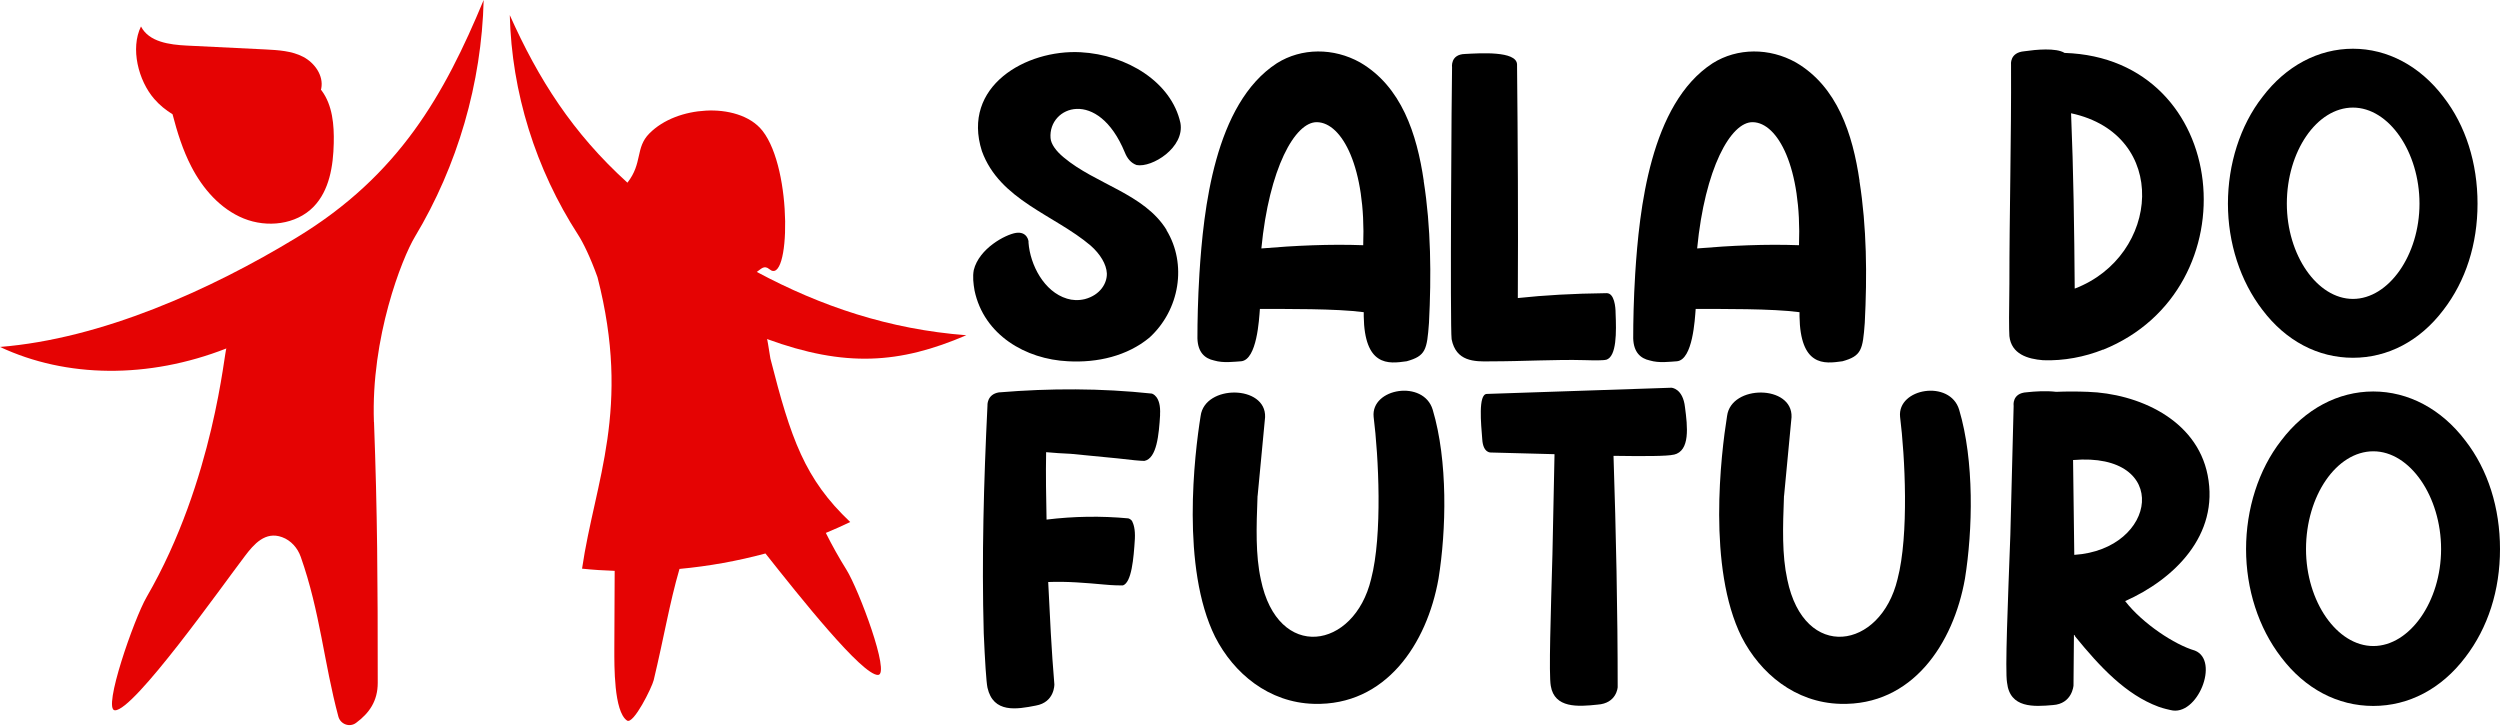 <svg width="584" height="170" viewBox="0 0 584 170" fill="none" xmlns="http://www.w3.org/2000/svg">
<path d="M272.483 53.752C277.327 61.688 275.604 72.377 268.511 78.864C263.303 83.168 256.371 84.779 249.461 84.392C239.611 83.923 229.843 78.272 227.654 67.868C227.37 66.237 227.188 64.625 227.471 63.095C228.708 58.036 234.869 54.792 237.321 54.405C239.874 54.017 240.361 56.221 240.26 56.69C240.645 61.851 243.867 68.154 249.258 69.766C250.494 70.153 251.913 70.235 253.433 69.868C257.04 68.909 258.641 66.135 258.56 63.85C258.459 61.749 257.04 59.362 254.77 57.363C246.339 50.203 233.531 46.755 229.376 35.311C224.533 20.134 239.712 11.526 252.419 12.199C263.222 12.77 273.659 19.175 275.746 28.722C276.78 34.454 269.119 39.228 265.512 38.555C264.194 38.086 263.323 37.025 262.755 35.597C256.493 20.42 244.84 24.806 245.407 32.251C245.509 33.679 246.725 35.311 248.447 36.739C255.926 43.042 267.315 45.246 272.524 53.732L272.483 53.752Z" fill="black"/>
<path d="M332.574 42.288C334.276 53.079 334.377 64.339 333.81 75.416C333.344 81.72 333.06 83.147 328.601 84.392C326.514 84.677 323.96 85.065 321.974 83.719C320.069 82.474 318.65 79.618 318.569 73.886V72.927C312.226 72.071 300.188 72.173 294.31 72.173C294.128 74.559 293.642 84.004 289.953 84.392C288.251 84.494 285.778 84.861 283.61 84.208C281.421 83.739 279.82 82.291 279.719 79.047C279.719 75.131 279.82 69.888 280.185 63.952C281.137 49.06 283.691 24.234 298.283 14.769C304.059 11.138 311.557 11.138 317.718 14.585C327.385 20.216 330.993 31.293 332.594 42.288H332.574ZM318.448 57.281C319.117 39.146 313.523 28.641 307.646 28.539C302.518 28.437 296.459 39.33 294.655 58.036C302.62 57.363 310.584 56.996 318.448 57.281Z" fill="black"/>
<path d="M375.214 84.025C374.647 84.208 372.661 84.208 370.087 84.127C363.359 83.943 355.86 84.412 348.199 84.412C344.308 84.514 340.133 84.412 339.1 79.251C338.714 76.477 339.099 18.992 339.201 15.748C339.201 15.748 338.735 12.688 342.241 12.607C345.747 12.423 354.178 11.852 354.38 14.993C354.563 33.23 354.664 51.468 354.563 69.623C360.906 68.95 367.351 68.582 375.316 68.481C377.119 68.481 377.403 71.724 377.403 73.152C377.586 77.538 377.687 83.27 375.214 84.045V84.025Z" fill="black"/>
<path d="M434.372 42.288C436.075 53.079 436.176 64.339 435.609 75.416C435.143 81.72 434.859 83.147 430.4 84.392C428.313 84.677 425.759 85.065 423.773 83.719C421.868 82.474 420.449 79.618 420.368 73.886V72.927C414.025 72.071 401.987 72.173 396.109 72.173C395.927 74.559 395.44 84.004 391.752 84.392C390.05 84.494 387.577 84.861 385.409 84.208C383.22 83.739 381.619 82.291 381.517 79.047C381.517 75.131 381.619 69.888 381.983 63.952C382.936 49.06 385.49 24.234 400.081 14.769C405.857 11.138 413.356 11.138 419.517 14.585C429.184 20.216 432.792 31.293 434.393 42.288H434.372ZM420.247 57.281C420.915 39.146 415.322 28.641 409.445 28.539C404.317 28.437 398.257 39.33 396.454 58.036C404.418 57.363 412.383 56.996 420.247 57.281Z" fill="black"/>
<path d="M271.004 96.876C270.72 101.548 270.234 107.076 267.336 107.667C266.464 107.667 264.255 107.464 261.073 107.076C258.074 106.79 254.122 106.403 250.17 106.015C248.244 105.913 246.117 105.811 244.374 105.628C244.272 110.87 244.374 116.133 244.475 121.376C250.839 120.601 257.202 120.499 263.566 121.09C263.566 121.09 264.052 121.192 264.437 121.682C264.822 122.457 265.208 123.62 265.106 125.864C264.822 130.535 264.336 136.063 262.309 136.757C261.722 136.757 260.08 136.757 257.972 136.553C253.635 136.165 249.298 135.778 244.86 135.961C245.245 143.937 245.63 151.995 246.299 159.869C246.299 159.869 246.4 164.051 241.962 164.826C237.523 165.703 232.031 166.662 230.673 160.644C230.39 159.278 230.086 154.423 229.802 147.915C229.316 130.229 229.802 112.543 230.673 94.755C230.673 94.755 230.471 92.123 233.369 91.654H233.47C245.326 90.675 257.202 90.675 269.058 91.94C269.058 91.94 271.267 92.429 270.984 96.897L271.004 96.876Z" fill="black"/>
<path d="M293.763 115.827C293.479 123.212 293.277 129.617 294.533 135.37C298.485 154.606 316.34 151.791 320.292 135.268C322.988 124.966 322.035 106.607 320.88 97.366C320.211 90.654 332.553 88.615 334.681 95.713C338.248 107.667 337.863 123.803 336.039 135.166C333.344 150.424 323.697 164.908 306.916 164.418C296.398 164.133 288.21 157.319 283.853 148.772C275.848 132.636 279.029 106.097 280.468 97.162C281.441 89.777 295.81 89.879 295.526 97.447L293.784 115.807L293.763 115.827Z" fill="black"/>
<path d="M391.002 106.199C389.563 106.586 383.868 106.586 376.917 106.484C377.504 124.456 377.89 142.55 377.89 160.522C377.89 160.522 377.687 164.316 373.167 164.602C368.628 165.091 363.136 165.479 362.264 160.236C361.778 157.523 362.264 143.325 362.649 129.515C362.852 120.091 363.034 110.952 363.136 106.097C355.029 105.893 348.381 105.709 348.381 105.709C348.381 105.709 346.456 105.995 346.254 102.608C345.97 99.018 345.281 92.103 347.307 92.021L390.435 90.573C390.435 90.573 393.13 90.675 393.616 95.142C394.204 99.61 394.873 105.342 391.002 106.219V106.199Z" fill="black"/>
<path d="M416.74 115.827C416.457 123.212 416.254 129.617 417.51 135.37C421.462 154.606 439.317 151.791 443.269 135.268C445.965 124.966 445.012 106.607 443.857 97.366C443.188 90.654 455.53 88.615 457.658 95.713C461.225 107.667 460.84 123.803 459.016 135.166C456.321 150.424 446.674 164.908 429.893 164.418C419.375 164.133 411.187 157.319 406.83 148.772C398.825 132.636 402.007 106.097 403.445 97.162C404.418 89.777 418.787 89.879 418.503 97.447L416.761 115.807L416.74 115.827Z" fill="black"/>
<path d="M496.428 140.408C500.482 145.651 508.001 150.608 512.723 151.975C518.6 154.3 513.31 167.519 507.028 165.867C506.643 165.765 505.589 165.581 504.231 165.091C496.611 162.276 490.531 155.769 484.755 148.67C484.755 148.466 484.654 148.466 484.471 148.282C484.471 152.179 484.37 156.157 484.37 160.134C484.37 160.134 484.086 164.418 479.546 164.704C475.108 165.091 469.514 165.479 468.846 159.461C468.359 156.646 469.048 140.51 469.616 124.966C470.001 109.605 470.386 94.836 470.386 94.836C470.386 94.836 469.9 91.817 473.466 91.634C475.29 91.43 478.006 91.246 480.317 91.532C482.728 91.43 485.14 91.43 487.734 91.532C499.306 91.919 513.108 97.855 515.702 110.972C518.499 125.068 507.798 135.37 496.408 140.429L496.428 140.408ZM484.269 107.463C484.37 114.848 484.471 122.335 484.552 129.617C504.028 128.352 507.312 105.505 484.269 107.463Z" fill="black"/>
<path d="M532.888 153.545C527.578 146.651 524.68 137.614 524.68 128.271C524.68 118.928 527.578 109.707 532.888 102.914C538.481 95.53 546.203 91.45 554.391 91.45C562.578 91.45 570.3 95.53 575.893 102.914C581.203 109.728 584 118.663 584 128.271C584 137.879 581.203 146.63 575.893 153.545C570.3 160.93 562.68 164.908 554.391 164.908C546.102 164.908 538.481 160.93 532.888 153.545ZM538.684 128.271C538.684 140.51 545.919 150.914 554.411 150.914C562.903 150.914 570.239 140.51 570.239 128.271C570.239 116.031 563.004 105.424 554.411 105.424C545.818 105.424 538.684 115.827 538.684 128.271Z" fill="black"/>
<path d="M491.281 81.658C487.025 83.372 482.08 84.331 477.256 84.147C473.649 83.861 469.859 82.719 469.393 78.517C469.291 77.171 469.291 72.397 469.393 66.298C469.393 49.591 469.859 32.782 469.778 15.116C469.778 15.116 469.393 12.26 472.899 11.974C475.554 11.587 480.296 11.118 482.282 12.362C521.234 13.606 526.362 67.562 491.281 81.699V81.658ZM483.802 26.458C484.37 40.023 484.552 53.773 484.653 67.42C504.656 59.79 506.926 31.415 483.802 26.458Z" fill="black"/>
<path d="M528.51 72.397C523.302 65.624 520.444 56.73 520.444 47.571C520.444 38.412 523.281 29.334 528.51 22.643C534.002 15.381 541.582 11.383 549.648 11.383C557.714 11.383 565.294 15.402 570.786 22.643C575.995 29.334 578.751 38.106 578.751 47.571C578.751 57.036 575.995 65.624 570.786 72.397C565.294 79.659 557.795 83.576 549.648 83.576C541.501 83.576 534.002 79.659 528.51 72.397ZM534.205 47.571C534.205 59.607 541.319 69.827 549.648 69.827C557.978 69.827 565.193 59.607 565.193 47.571C565.193 35.536 558.079 25.132 549.648 25.132C541.217 25.132 534.205 35.352 534.205 47.571Z" fill="black"/>
<path d="M192.897 124.497C194.822 123.701 196.727 122.844 198.612 121.947C187.972 111.89 184.729 102.445 179.967 83.76C179.48 80.904 179.278 79.231 179.156 79.19C197.457 85.881 210.164 85.004 225.728 78.313C207.691 76.926 191.802 71.561 176.785 63.523C177.778 62.871 178.467 61.83 179.744 62.891C184.547 66.971 185.256 39.656 178.122 30.558C175.244 26.886 169.752 25.56 164.868 25.846C159.984 26.111 154.978 27.845 151.674 31.191C148.371 34.536 150.155 38.085 146.567 42.675C133.779 31.088 125.774 18.502 119.086 3.529C119.532 21.542 125.085 39.452 135.076 54.895C136.211 56.649 137.914 60.117 139.575 64.747C147.5 95.591 138.988 112.257 135.968 132.84C138.501 133.105 141.055 133.269 143.588 133.35C143.548 138.94 143.527 144.876 143.507 151.567C143.507 155.483 143.385 166.193 146.466 168.315C147.966 169.355 152.303 160.563 152.708 158.87C155.16 148.609 156.376 141.02 158.727 132.901C165.517 132.269 172.245 131.065 178.811 129.291C186.837 139.429 201.449 157.809 205.117 157.666C208.056 157.564 200.618 137.736 197.74 133.105C195.957 130.249 194.356 127.373 192.917 124.497H192.897Z" fill="#E50303"/>
<path d="M87.349 98.59C86.619 78.843 93.895 60.361 96.915 55.323C106.906 38.697 112.499 19.42 112.986 0C103.825 22.031 93.307 40.901 69.332 55.466C49.025 67.807 23.651 79.149 0 81.046C15.484 88.308 34.656 88.533 52.896 81.393C52.429 81.577 50.099 112.115 34.25 139.47C31.352 144.447 23.894 165.805 26.833 165.928C31.251 166.111 51.943 136.798 57.233 129.862C59.32 127.108 61.975 124.048 65.886 125.476C67.974 126.231 69.534 128.006 70.264 130.107C74.783 142.917 75.675 154.851 79.039 167.376C79.526 169.192 81.674 169.987 83.174 168.865C86.275 166.581 88.24 163.745 88.24 159.522C88.24 135.288 88.159 120.009 87.369 98.59H87.349Z" fill="#E50303"/>
<path d="M40.31 26.703C41.404 30.905 42.702 35.066 44.688 38.901C47.383 44.124 51.497 48.836 56.929 51.039C62.36 53.242 69.149 52.508 73.243 48.306C76.952 44.491 77.844 38.779 77.965 33.455C78.067 29.171 77.682 24.602 75.148 21.174C75.088 21.093 75.027 21.032 74.966 20.95C74.986 20.848 75.027 20.767 75.047 20.665C75.635 17.666 73.507 14.688 70.832 13.28C68.136 11.872 65.015 11.709 61.975 11.546C55.855 11.24 49.754 10.954 43.634 10.648C39.581 10.444 34.798 9.812 32.933 6.181C30.42 11.281 32.305 18.828 36.034 23.112C37.27 24.54 38.729 25.724 40.33 26.703H40.31Z" fill="#E50303"/>
</svg>
